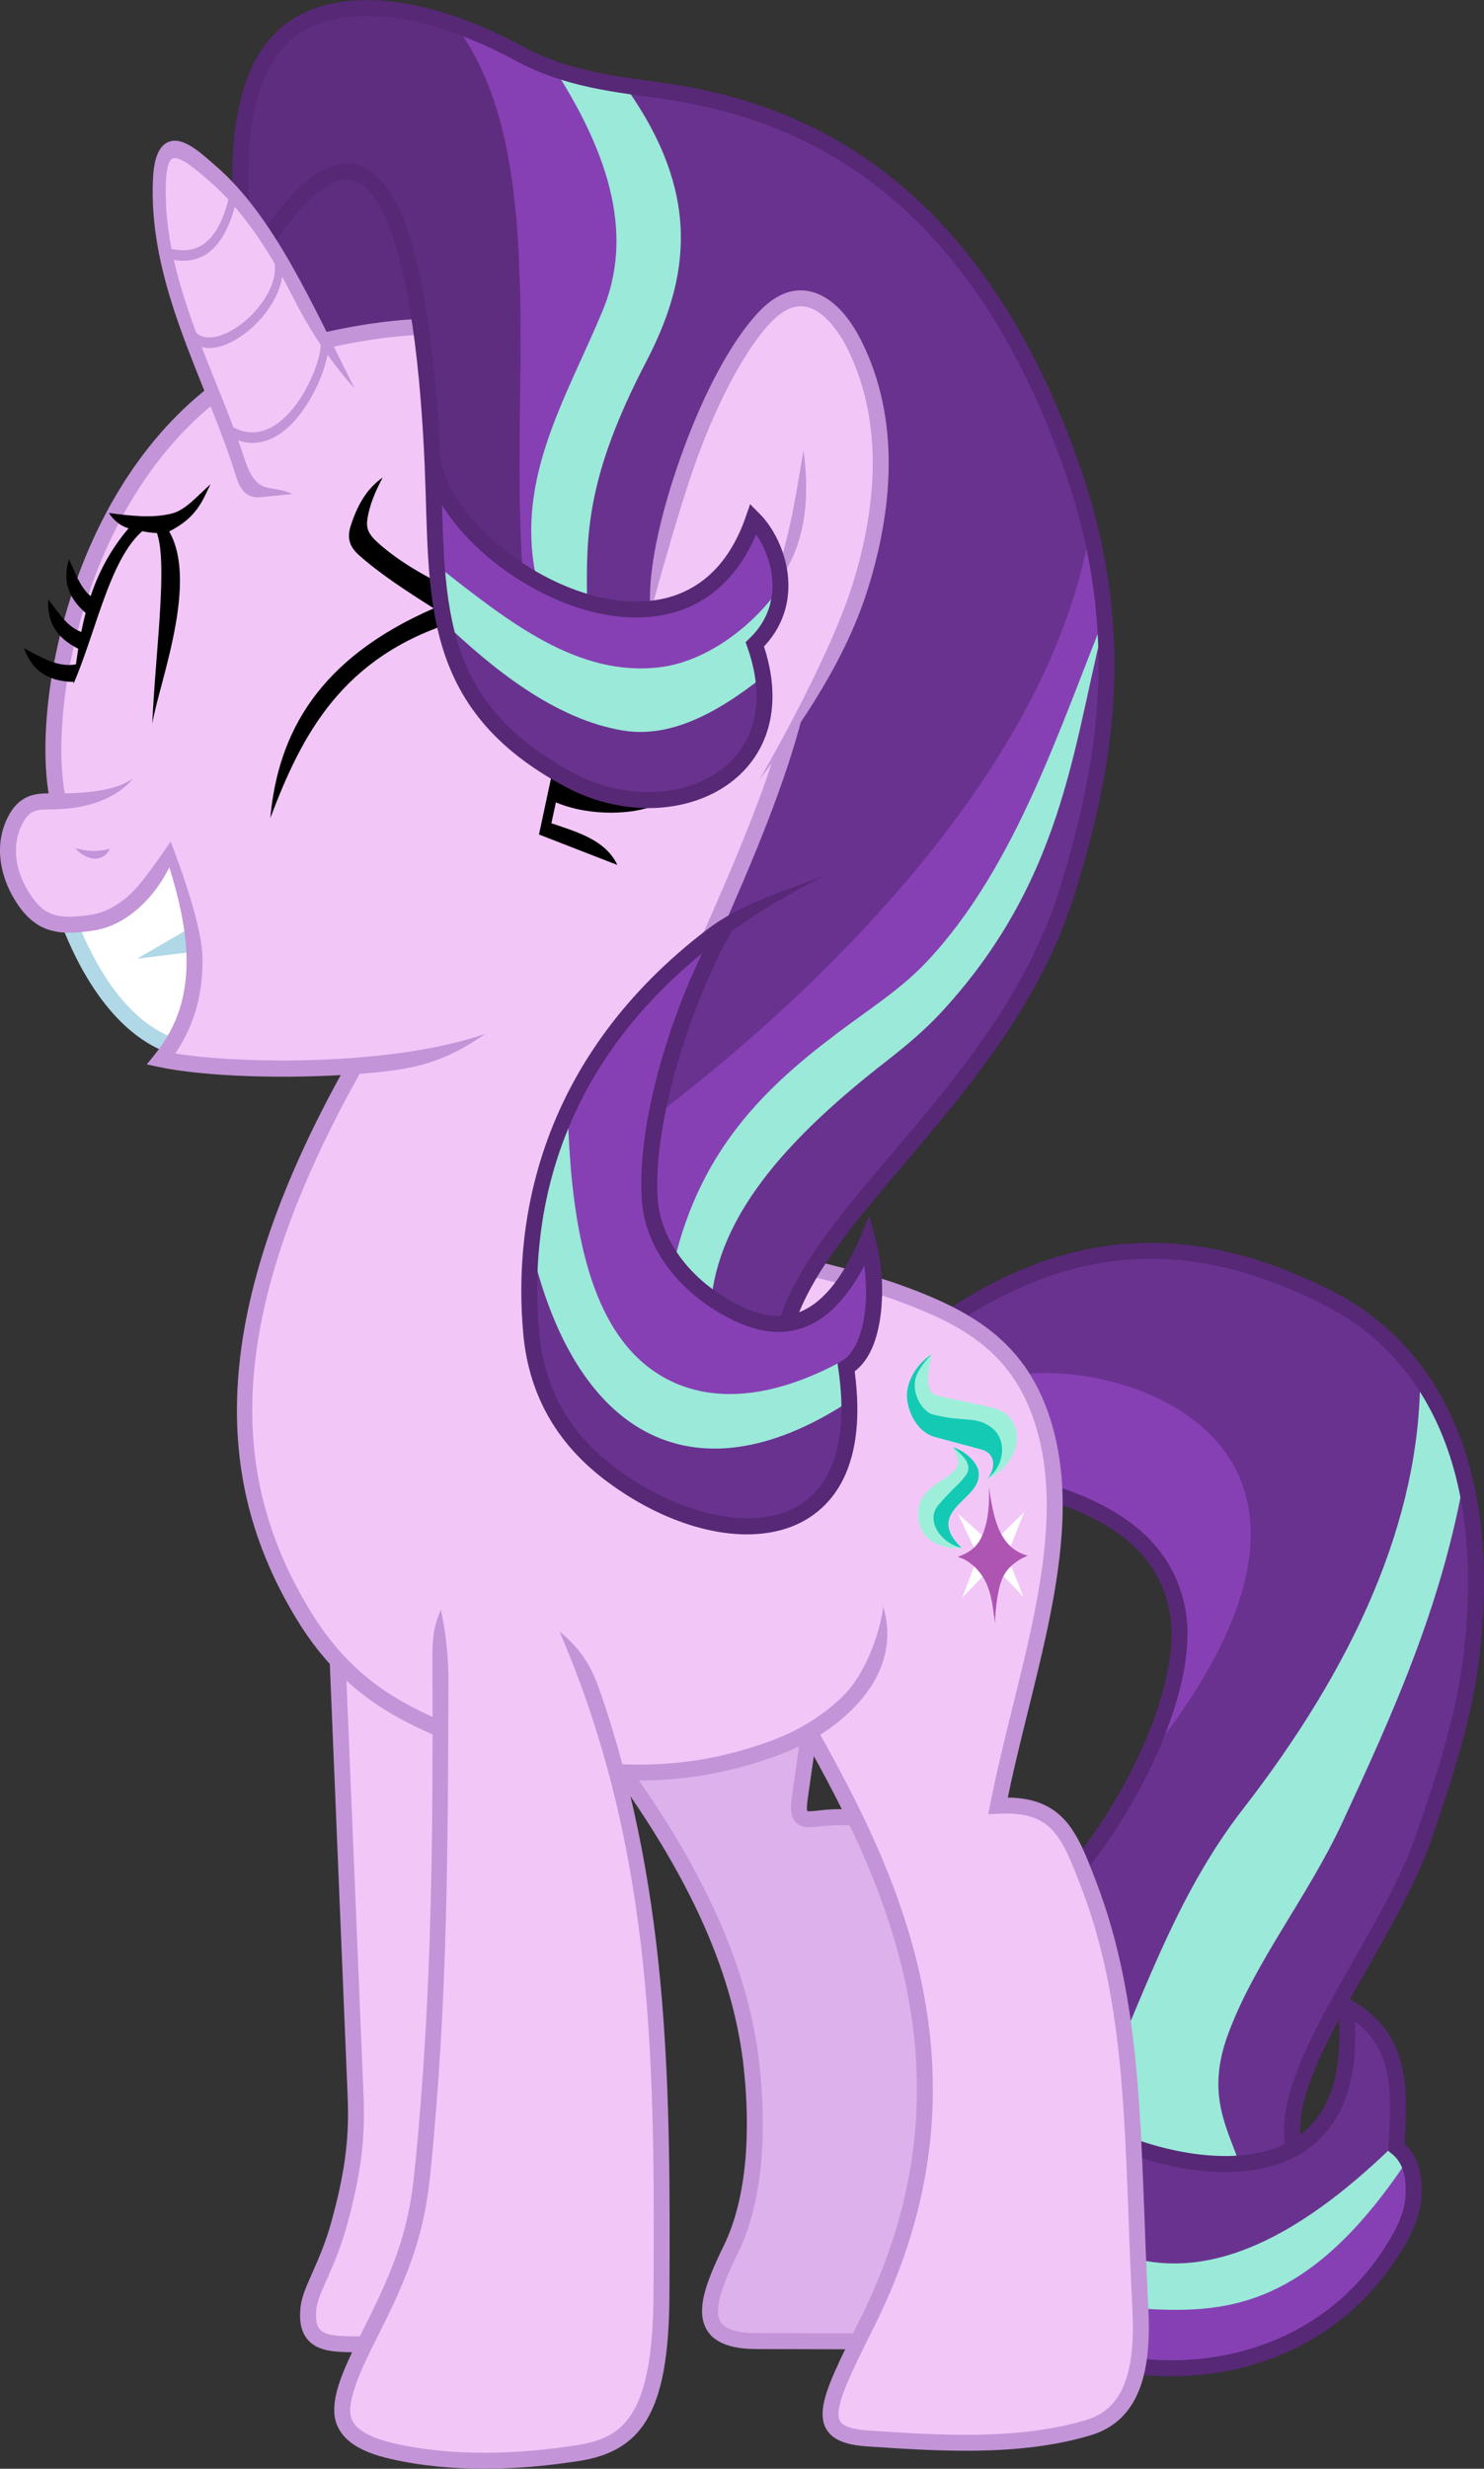 <?xml version="1.0" encoding="UTF-8" standalone="no"?>
<!-- Created with Inkscape (http://www.inkscape.org/) -->
<svg xmlns:dc="http://purl.org/dc/elements/1.1/" xmlns:cc="http://creativecommons.org/ns#" xmlns:rdf="http://www.w3.org/1999/02/22-rdf-syntax-ns#" xmlns:svg="http://www.w3.org/2000/svg" xmlns="http://www.w3.org/2000/svg" xmlns:xlink="http://www.w3.org/1999/xlink" xmlns:sodipodi="http://sodipodi.sourceforge.net/DTD/sodipodi-0.dtd" xmlns:inkscape="http://www.inkscape.org/namespaces/inkscape" id="svg2" version="1.1" inkscape:version="0.91 r13725" width="930.619" height="1547.274" viewBox="0 0 930.619 1547.274" sodipodi:docname="Starlight-AmethystU.svg" inkscape:export-filename="/home/tps/Crypt/tmp/wip/reqs/Orgs/Starlight-Amethyst.png" inkscape:export-xdpi="581.72632" inkscape:export-ydpi="581.72632">
  <rect x="0" y="0" width="930.619" height="1547.274" fill="#333333" stroke="none"/>
  <defs id="defs6">
    <linearGradient inkscape:collect="always" id="linearGradient4395">
      <stop style="stop-color:#003380;stop-opacity:1;" offset="0" id="stop4397"/>
      <stop style="stop-color:#80b3ff;stop-opacity:1" offset="1" id="stop4399"/>
    </linearGradient>
    <clipPath clipPathUnits="userSpaceOnUse" id="clipPath4144">
      <rect style="opacity:1;fill:#ffffff;fill-opacity:1;stroke:#b0d8e7;stroke-width:25.885;stroke-linecap:butt;stroke-linejoin:miter;stroke-miterlimit:6;stroke-dasharray:none;stroke-opacity:1" id="rect4146" width="246.763" height="342.58" x="525.222" y="318.014"/>
    </clipPath>
    <clipPath clipPathUnits="userSpaceOnUse" id="clipPath4144-3">
      <rect style="opacity:1;fill:#ffffff;fill-opacity:1;stroke:#b0d8e7;stroke-width:25.885;stroke-linecap:butt;stroke-linejoin:miter;stroke-miterlimit:6;stroke-dasharray:none;stroke-opacity:1" id="rect4146-6" width="246.763" height="342.58" x="525.222" y="318.014"/>
    </clipPath>
    <clipPath clipPathUnits="userSpaceOnUse" id="clipPath4348">
      <rect style="opacity:1;fill:none;fill-opacity:1;stroke:#ff00ff;stroke-width:0.693;stroke-linecap:butt;stroke-linejoin:miter;stroke-miterlimit:6;stroke-dasharray:none;stroke-opacity:1" id="rect4350" width="305.445" height="315.764" x="6538.949" y="1996.416"/>
    </clipPath>
    <clipPath clipPathUnits="userSpaceOnUse" id="clipPath4391">
      <ellipse transform="matrix(1,0,-0.126,0.992,0,0)" ry="58.256" rx="37.99" cy="59.152" cx="361.204" id="ellipse4393" style="opacity:1;fill:none;fill-opacity:1;stroke:#00ff00;stroke-width:1.004;stroke-linecap:butt;stroke-linejoin:miter;stroke-miterlimit:6;stroke-dasharray:none;stroke-opacity:1"/>
    </clipPath>
    <clipPath clipPathUnits="userSpaceOnUse" id="clipPath4416">
      <path sodipodi:nodetypes="ccsccc" inkscape:connector-curvature="0" id="path4418" d="m 331.075,75.961 -0.143,18.898 c 62.543,23.335 136.9,13.332 174.44,-16.098 35.055,-27.482 57.546,-83.623 37.169,-162.409 l -124.56,2.606 C 358.203,-39.424 326.939,12.112 331.075,75.961 Z" style="opacity:1;fill:#ffffff;fill-opacity:1;stroke:none;stroke-width:1;stroke-linecap:butt;stroke-linejoin:miter;stroke-miterlimit:6;stroke-dasharray:none;stroke-opacity:1"/>
    </clipPath>
    <clipPath clipPathUnits="userSpaceOnUse" id="clipPath4416-7">
      <path sodipodi:nodetypes="ccsccc" inkscape:connector-curvature="0" id="path4418-5" d="m 331.075,75.961 -0.143,18.898 c 62.543,23.335 136.9,13.332 174.44,-16.098 35.055,-27.482 57.546,-83.623 37.169,-162.409 l -124.56,2.606 C 358.203,-39.424 326.939,12.112 331.075,75.961 Z" style="opacity:1;fill:#ffffff;fill-opacity:1;stroke:none;stroke-width:1;stroke-linecap:butt;stroke-linejoin:miter;stroke-miterlimit:6;stroke-dasharray:none;stroke-opacity:1"/>
    </clipPath>
    <clipPath clipPathUnits="userSpaceOnUse" id="clipPath4391-2">
      <ellipse transform="matrix(1,0,-0.126,0.992,0,0)" ry="58.256" rx="37.99" cy="59.152" cx="361.204" id="ellipse4393-9" style="opacity:1;fill:none;fill-opacity:1;stroke:#00ff00;stroke-width:1.004;stroke-linecap:butt;stroke-linejoin:miter;stroke-miterlimit:6;stroke-dasharray:none;stroke-opacity:1"/>
    </clipPath>
    <clipPath clipPathUnits="userSpaceOnUse" id="clipPath4603">
      <ellipse ry="41.26" rx="20.135" cy="17.75" cx="217.375" id="ellipse4605" style="opacity:1;fill:url(#linearGradient4607);fill-opacity:1;stroke:none;stroke-width:1;stroke-linecap:butt;stroke-linejoin:miter;stroke-miterlimit:6;stroke-dasharray:none;stroke-opacity:1"/>
    </clipPath>
    <linearGradient inkscape:collect="always" xlink:href="#linearGradient4395" id="linearGradient4607" gradientUnits="userSpaceOnUse" x1="219.014" y1="-21.848" x2="217.327" y2="31.185"/>
    <clipPath clipPathUnits="userSpaceOnUse" id="clipPath4620">
      <path sodipodi:nodetypes="cccccc" inkscape:connector-curvature="0" id="path4622" d="m 229.5,-125.5 c -26.02,55.598 -38.679,113.929 -35.5,175.5 15.009,-1.471 29.997,-2.687 45.464,-9.653 3.956,-2.627 7.622,-7.437 11.357,-11.724 C 268.554,-8.506 273.409,-46.458 269,-85 264.937,-119.438 246.397,-120.58 229.5,-125.5 Z" style="opacity:1;fill:#ffffff;fill-opacity:1;stroke:none;stroke-width:1;stroke-linecap:butt;stroke-linejoin:miter;stroke-miterlimit:6;stroke-dasharray:none;stroke-opacity:1"/>
    </clipPath>
    <clipPath clipPathUnits="userSpaceOnUse" id="clipPath5834">
      <path style="opacity:1;fill:#00ff00;fill-opacity:1;stroke:none;stroke-width:10;stroke-linecap:butt;stroke-linejoin:miter;stroke-miterlimit:6;stroke-dasharray:none;stroke-opacity:1" d="m 413,-163.5 9,64.5 93.5,-39.5 25,-10 -40.5,47 44.5,-8.5 13,-35.5 -19,-19.5 z" id="path5836" inkscape:connector-curvature="0"/>
    </clipPath>
    <clipPath clipPathUnits="userSpaceOnUse" id="clipPath5893">
      <rect style="opacity:1;fill:#5f446a;fill-opacity:1;stroke:#3b2a42;stroke-width:10;stroke-linecap:butt;stroke-linejoin:miter;stroke-miterlimit:6;stroke-dasharray:none;stroke-opacity:1" id="rect5895" width="212" height="226" x="2034" y="2662"/>
    </clipPath>
    <clipPath clipPathUnits="userSpaceOnUse" id="clipPath5899">
      <rect style="opacity:1;fill:#5f446a;fill-opacity:1;stroke:#3b2a42;stroke-width:10;stroke-linecap:butt;stroke-linejoin:miter;stroke-miterlimit:6;stroke-dasharray:none;stroke-opacity:1" id="rect5901" width="865.499" height="769.332" x="2726.604" y="646.461"/>
    </clipPath>
  </defs>
  <sodipodi:namedview pagecolor="#ffffff" bordercolor="#666666" borderopacity="1" objecttolerance="10" gridtolerance="10" guidetolerance="10" inkscape:pageopacity="0" inkscape:pageshadow="2" inkscape:window-width="1920" inkscape:window-height="1060" id="namedview4" showgrid="false" inkscape:zoom="0.25000001" inkscape:cx="747.02739" inkscape:cy="1007.1884" inkscape:window-x="0" inkscape:window-y="0" inkscape:window-maximized="1" inkscape:current-layer="layer3" showguides="false" fit-margin-top="0" fit-margin-left="0" fit-margin-right="0" fit-margin-bottom="0" borderlayer="true" inkscape:showpageshadow="false"/>
  <g inkscape:groupmode="layer" id="layer3" inkscape:label="Starlight" style="display:inline;opacity:1" transform="translate(-160.569,451.546)">
    <path sodipodi:nodetypes="csssccccccccc" inkscape:connector-curvature="0" id="path4209" d="m 738.591,387.207 c 100.037,-77.235 185.289,-60.319 254.962,-25.239 47.627,23.98 105.597,84.065 90.107,221.815 -4.495,39.976 -17.297,79.007 -30.928,118.012 -23.108,66.121 -96.464,150.518 -79.381,197.358 l 0,22.627 -132.229,0 -7.778,-195.869 51.619,-82.024 c 11.598,-37.483 21.094,-74.69 7.778,-108.894 -34.176,-42.909 -71.531,-50.839 -107.48,-74.246 l -52.326,-77.075 z" style="opacity:1;fill:#69328f;fill-opacity:1;stroke:none;stroke-width:10;stroke-linecap:butt;stroke-linejoin:miter;stroke-miterlimit:6;stroke-dasharray:none;stroke-opacity:1"/>
    <path style="opacity:1;fill:#9be9d8;fill-opacity:1;stroke:none;stroke-width:2;stroke-linecap:butt;stroke-linejoin:miter;stroke-miterlimit:6;stroke-dasharray:none;stroke-opacity:1" d="m 856.177,846.877 c 24.243,-55.587 44.172,-113.421 83.818,-164.542 68.608,-88.468 111.99,-180.782 111.137,-273.914 10.31,19.083 20.917,37.349 27.577,66.468 -14.14,80.547 -45.152,148.477 -75.991,215.065 -22.04,47.589 -55.105,87.634 -72.012,133.39 -14.044,38.007 -0.483,58.479 7.552,82.385 l -73,-9" id="path4211" inkscape:connector-curvature="0" sodipodi:nodetypes="csccsscc"/>
    <path style="opacity:1;fill:none;fill-opacity:1;stroke:#562875;stroke-width:10;stroke-linecap:butt;stroke-linejoin:miter;stroke-miterlimit:6;stroke-dasharray:none;stroke-opacity:1" d="m 738.591,387.207 c 100.037,-77.235 185.289,-60.319 254.962,-25.239 47.627,23.98 105.597,84.065 90.107,221.815 -4.495,39.976 -17.297,79.007 -30.928,118.012 -23.108,66.121 -96.464,150.518 -79.381,197.358" id="path4192" inkscape:connector-curvature="0" sodipodi:nodetypes="csssc"/>
    <path style="opacity:1;fill:#8640b4;fill-opacity:1;stroke:none;stroke-width:2;stroke-linecap:butt;stroke-linejoin:miter;stroke-miterlimit:6;stroke-dasharray:none;stroke-opacity:1" d="m 788.088,412.663 c 56.681,-18.622 262.273,28.952 88.388,241.83 6.38,-35.621 76.791,-114.043 -62.932,-175.362 z" id="path4207" inkscape:connector-curvature="0" sodipodi:nodetypes="cccc"/>
    <path style="opacity:1;fill:none;fill-opacity:1;stroke:#562875;stroke-width:10;stroke-linecap:butt;stroke-linejoin:miter;stroke-miterlimit:6;stroke-dasharray:none;stroke-opacity:1" d="m 773.946,473.474 c 93.146,15.488 117.619,50.073 124.644,82.507 12.343,56.992 -48.018,160.871 -89.288,189.022" id="path4194" inkscape:connector-curvature="0" sodipodi:nodetypes="csc"/>
    <g id="g6382" style="opacity:1"/>
    <g id="g4268" style="">
      <path style="opacity:1;fill:#ffffff;fill-opacity:1;stroke:none;stroke-width:10;stroke-linecap:butt;stroke-linejoin:miter;stroke-miterlimit:6;stroke-dasharray:none;stroke-opacity:1" d="m 203.426,125.201 c 17.07,44.396 40.759,70.573 65.597,78.864 l 31.672,-4.898 -36.186,-135.049 z" id="path4266" inkscape:connector-curvature="0" sodipodi:nodetypes="ccccc"/>
      <path sodipodi:nodetypes="cc" inkscape:connector-curvature="0" id="path4262" d="m 203.426,125.201 c 17.07,44.396 40.759,70.573 65.597,78.864" style="opacity:1;fill:none;fill-opacity:1;stroke:#b0d8e7;stroke-width:10;stroke-linecap:butt;stroke-linejoin:miter;stroke-miterlimit:6;stroke-dasharray:none;stroke-opacity:1"/>
      <path inkscape:connector-curvature="0" id="path4264" d="m 246.515,149.316 32.313,-18.762 1.564,14.593 z" style="opacity:1;fill:#b0d8e7;fill-opacity:1;stroke:none;stroke-width:1;stroke-linecap:butt;stroke-linejoin:miter;stroke-miterlimit:6;stroke-dasharray:none;stroke-opacity:1"/>
    </g>
    <path style="opacity:1;fill:#ddb1eb;fill-opacity:1;stroke:#c394d7;stroke-width:10;stroke-linecap:butt;stroke-linejoin:miter;stroke-miterlimit:6;stroke-dasharray:none;stroke-opacity:1" d="m 537.85,640.782 c 63.317,83.157 88.084,147.544 94.107,203.259 4.245,39.269 2.451,82.37 -12.981,113.989 -16.187,33.164 -23.948,57.603 16.066,57.691 l 138.379,0.305 -32.544,-305.006 c -17.37,-14.76 -28.432,-24.646 -57.13,-23.62 -16.772,0.6 -24.246,6.07 -21.65,-12.01 l 10.163,-70.785" id="path4236" inkscape:connector-curvature="0" sodipodi:nodetypes="csssccssc"/>
    <path style="opacity:1;fill:#f2c7f8;fill-opacity:1;stroke:#c394d7;stroke-width:10;stroke-linecap:butt;stroke-linejoin:miter;stroke-miterlimit:6;stroke-dasharray:none;stroke-opacity:1" d="m 371.115,560.113 12.492,302.95 c 1.184,28.705 -2.763,51.075 -10.15,78.304 -7.279,26.834 -18.081,41.846 -19.42,53.278 -2.825,24.107 14.106,22.8 31.44,23.124 l 78.864,1.474 -0.737,-437.807" id="path4234" inkscape:connector-curvature="0" sodipodi:nodetypes="csssscc"/>
    <path sodipodi:nodetypes="ccsscccccccccc" inkscape:connector-curvature="0" id="path4256" d="m 261.629,212.378 c 31.586,-39.065 22.28,-86.301 5.733,-134.984 -5.858,20.383 -24.755,45.518 -48.526,49.268 -23.117,3.647 -34.15,0.562 -44.893,-17.075 -8.244,-13.535 -12.568,-32.406 -2.68,-49.115 L 193.844,48.548 C 192.669,-76.7 230.643,-164.756 308.087,-215.316 l 58.227,-22.849 c 94.456,-20.189 180.783,-8.875 243.963,92.131 L 653.763,10.958 566.791,226.914 l -171.733,0 1.814,-10.627 z" style="opacity:1;fill:#f2c7f8;fill-opacity:1;stroke:none;stroke-width:10;stroke-linecap:butt;stroke-linejoin:miter;stroke-miterlimit:6;stroke-dasharray:none;stroke-opacity:1"/>
    <path style="opacity:1;fill:#8640b4;fill-opacity:1;stroke:none;stroke-width:2;stroke-linecap:butt;stroke-linejoin:miter;stroke-miterlimit:6;stroke-dasharray:none;stroke-opacity:1" d="m 530.701,-400.51 33.234,80.61 -50.912,162.635 4.243,79.196 -39.598,-24.749 -39.598,-334.462 z" id="path4229" inkscape:connector-curvature="0"/>
    <path style="opacity:1;fill:#5f2d7f;fill-opacity:1;stroke:none;stroke-width:2;stroke-linecap:butt;stroke-linejoin:miter;stroke-miterlimit:6;stroke-dasharray:none;stroke-opacity:1" d="m 443.727,-438.694 c 62.547,77.523 36.111,224.564 44.548,344.361 l -55.154,-48.79 -7.071,-106.066 -74.953,13.435 -41.719,-65.054 c -7.364,-133.898 45.698,-165.899 134.35,-137.886 z" id="path4225" inkscape:connector-curvature="0" sodipodi:nodetypes="ccccccc"/>
    <path style="opacity:1;fill:#000000;fill-opacity:1;stroke:none;stroke-width:2;stroke-linecap:butt;stroke-linejoin:miter;stroke-miterlimit:6;stroke-dasharray:none;stroke-opacity:1" d="M 509.173,21.986 498.566,71.484 547.71,90.576 C 540.261,74.882 522.914,70.075 506.345,64.413 l 2.828,-13.081 c 22.422,9.476 50.014,7.076 61.165,2.121 l -56.215,-15.556 2.121,-13.789" id="path4333" inkscape:connector-curvature="0" sodipodi:nodetypes="cccccccc"/>
    <path style="opacity:1;fill:none;fill-opacity:1;stroke:#c394d7;stroke-width:10;stroke-linecap:butt;stroke-linejoin:miter;stroke-miterlimit:6;stroke-dasharray:none;stroke-opacity:1" d="M 196.792,49.285 C 185.052,-7.759 209.303,-146.067 303.664,-211.63 l 48.645,-23.586 c 160.155,-41.671 229.53,36.077 256.925,89.846" id="path4260" inkscape:connector-curvature="0" sodipodi:nodetypes="cccc"/>
    <path style="opacity:1;fill:#69328f;fill-opacity:1;stroke:none;stroke-width:2;stroke-linecap:butt;stroke-linejoin:miter;stroke-miterlimit:6;stroke-dasharray:none;stroke-opacity:1" d="m 505.258,-97.772 9,17 c 25.455,7.13 51.11,11.466 77.5,5.5 L 659.83,0.1 612.495,129.613 669.071,345.506 787.42,199.424 c 31.606,-55.492 50.479,-105.796 56.629,-150.917 23.102,-86.807 15.448,-184.42 -59.791,-305.779 -52.405,-92.934 -137.073,-129.9 -235.5,-143 46.849,102.294 -18.614,201.914 -43.5,302.5 z" id="path4250" inkscape:connector-curvature="0" sodipodi:nodetypes="ccccccccccc"/>
    <path style="display:inline;opacity:1;fill:#8640b4;fill-opacity:1;stroke:none;stroke-width:2;stroke-linecap:butt;stroke-linejoin:miter;stroke-miterlimit:6;stroke-dasharray:none;stroke-opacity:1" d="m 477.668,-255.199 60.811,23.688 -5.657,16.971 -56.922,-20.153 z" id="path4231" inkscape:connector-curvature="0"/>
    <path style="opacity:1;fill:#9be9d8;fill-opacity:1;stroke:none;stroke-width:2;stroke-linecap:butt;stroke-linejoin:miter;stroke-miterlimit:6;stroke-dasharray:none;stroke-opacity:1" d="m 552.758,-397.272 c 47.78,67.024 40.535,119.689 13,172.5 -37.437,71.804 -37.76,108.244 -37,150.5 l -32,-15.5 c -13.021,-61.785 18.324,-111.119 41.5,-166.5 16.884,-40.346 11.431,-88.327 -31,-153.5 z" id="path4248" inkscape:connector-curvature="0" sodipodi:nodetypes="csccscc"/>
    <path sodipodi:nodetypes="ssccccs" inkscape:connector-curvature="0" id="path4227" d="m 486.598,-272.535 c 0.423,16.486 0.425,33.301 0.298,50.216 -0.324,43.275 -58.819,3.542 -58.819,3.542 l -2.027,-30.412 -4.91,-17.574 -8.525,-30.509 c 0,0 72.31,-40.506 73.984,24.737 z" style="opacity:1;fill:#5f2d7f;fill-opacity:1;stroke:none;stroke-width:2;stroke-linecap:butt;stroke-linejoin:miter;stroke-miterlimit:6;stroke-dasharray:none;stroke-opacity:1"/>
    <path sodipodi:nodetypes="cccsscc" inkscape:connector-curvature="0" id="path4198" d="m 844.657,882.182 c 48.22,27.17 173.387,54.391 159.806,-76.368 36.636,19.547 33.735,54.155 31.82,88.388 10.01,7.976 11.174,19.844 10.71,30.332 -0.529,11.945 -6.054,22.634 -11.611,31.759 -53.588,87.984 -161.445,87.662 -211.23,60.239 z" style="opacity:1;fill:#69328f;fill-opacity:1;stroke:none;stroke-width:10;stroke-linecap:butt;stroke-linejoin:miter;stroke-miterlimit:6;stroke-dasharray:none;stroke-opacity:1"/>
    <path style="opacity:1;fill:#8640b4;fill-opacity:1;stroke:none;stroke-width:2;stroke-linecap:butt;stroke-linejoin:miter;stroke-miterlimit:6;stroke-dasharray:none;stroke-opacity:1" d="m 1073.07,1423.961 c -54.263,45.902 -107.639,95.259 -185.07,81.25 l -0.529,46.277 c 54.963,12.589 134.896,-0.371 178.652,-72.213 5.557,-9.124 11.082,-19.815 11.611,-31.76 0.346,-7.813 -0.218,-16.389 -4.664,-23.555 z" transform="translate(-30.742,-522.982)" id="path4200" inkscape:connector-curvature="0"/>
    <path style="opacity:1;fill:#9be9d8;fill-opacity:1;stroke:none;stroke-width:2;stroke-linecap:butt;stroke-linejoin:miter;stroke-miterlimit:6;stroke-dasharray:none;stroke-opacity:1" d="m 859.506,959.964 c 59.562,23.292 121.026,-13.566 177.959,-69.779 l 5.303,12.728 c -65.915,98.863 -120.527,95.778 -177.252,91.699" id="path4205" inkscape:connector-curvature="0" sodipodi:nodetypes="cccc"/>
    <path style="opacity:1;fill:none;fill-opacity:1;stroke:#562875;stroke-width:10;stroke-linecap:butt;stroke-linejoin:miter;stroke-miterlimit:6;stroke-dasharray:none;stroke-opacity:1" d="m 844.657,882.182 c 48.22,27.17 173.387,54.391 159.806,-76.368 36.636,19.547 33.735,54.155 31.82,88.388 10.01,7.976 11.174,19.844 10.71,30.332 -0.529,11.945 -6.054,22.634 -11.611,31.759 -53.588,87.984 -161.445,87.662 -211.23,60.239 z" id="path4196" inkscape:connector-curvature="0" sodipodi:nodetypes="cccsscc"/>
    <g id="g4249" style="">
      <path style="opacity:1;fill:#f2c7f8;fill-opacity:1;stroke:none;stroke-width:10;stroke-linecap:butt;stroke-linejoin:miter;stroke-miterlimit:6;stroke-dasharray:none;stroke-opacity:1" d="m 668.504,634.502 c 53.582,94.663 111.201,218.59 36.115,369.262 -25.954,52.08 -35.558,70.584 0,72.968 44.365,2.974 94.536,6.386 138.528,-6.775 27.189,-8.134 34.554,-35.431 32.544,-74.432 -5.349,-103.785 -2.082,-187.297 -32.579,-266.455 -12.146,-31.525 -19.516,-50.862 -56.68,-48.87 15.396,-78.484 47.758,-161.743 30.749,-231.098 -13.3,-54.23 -47.411,-73.834 -93.203,-90.464 -44.629,-16.207 -172.727,-44.994 -172.727,-44.994 -17,-35.937 1.107,-57.406 20.997,-101.266 l -189.707,5.212 C 265.011,426.768 315.124,530.465 401.303,615.765 l 96.926,38.789 c 54.23,7.982 109.198,11.677 170.275,-20.052 z" id="path4240" inkscape:connector-curvature="0" sodipodi:nodetypes="cssssscsscccccc"/>
      <path sodipodi:nodetypes="cssssscssssc" inkscape:connector-curvature="0" id="path4238" d="m 668.504,634.502 c 53.582,94.663 111.201,218.59 36.115,369.262 -25.954,52.08 -35.558,70.584 0,72.968 44.365,2.974 94.536,6.386 138.528,-6.775 27.189,-8.134 34.554,-35.431 32.544,-74.432 -5.349,-103.785 -2.082,-187.297 -32.579,-266.455 -12.146,-31.525 -19.516,-50.862 -56.68,-48.87 15.396,-78.484 47.758,-161.743 30.749,-231.098 -13.3,-54.23 -47.411,-73.834 -93.203,-90.464 -44.629,-16.207 -165.459,-38.121 -172.727,-44.994 -9.758,-9.227 -11.247,-22.931 -4.57,-40.624 C 580.201,184.201 637.618,79.596 659.023,-4.43" style="opacity:1;fill:none;fill-opacity:1;stroke:#c394d7;stroke-width:10;stroke-linecap:butt;stroke-linejoin:miter;stroke-miterlimit:6;stroke-dasharray:none;stroke-opacity:1"/>
      <path sodipodi:nodetypes="csscccsscsscssccc" inkscape:connector-curvature="0" id="path4242" d="m 378.182,215.141 c -92.321,164.311 -80.329,267.26 -32.107,347.283 18.458,30.631 40.151,49.384 65.152,63.061 25.001,13.677 53.178,22.42 85.336,33.783 l 0.521,0.186 0.549,0.065 c 47.948,5.762 90.747,9.932 145.703,-9.115 19.723,-6.836 36.837,-15.857 51.688,-30.639 19.132,-19.043 26.66,-41.596 19.057,-65.451 1.837,-1.224 -4.833,38.464 -26.111,58.363 -13.997,13.09 -29.051,21.742 -47.906,28.277 -52.833,18.311 -93.129,14.403 -140.721,8.691 -32.105,-11.332 -59.675,-20 -83.316,-32.934 -23.787,-13.013 -43.772,-30.216 -61.387,-59.447 -46.677,-77.46 -59.02,-174.764 32.262,-337.225 l -8.719,-4.898 z" style="color:#000000;font-style:normal;font-variant:normal;font-weight:normal;font-stretch:normal;font-size:medium;line-height:normal;font-family:sans-serif;text-indent:0;text-align:start;text-decoration:none;text-decoration-line:none;text-decoration-style:solid;text-decoration-color:#000000;letter-spacing:normal;word-spacing:normal;text-transform:none;direction:ltr;block-progression:tb;writing-mode:lr-tb;baseline-shift:baseline;text-anchor:start;white-space:normal;clip-rule:nonzero;display:inline;overflow:visible;visibility:visible;opacity:1;isolation:auto;mix-blend-mode:normal;color-interpolation:sRGB;color-interpolation-filters:linearRGB;solid-color:#000000;solid-opacity:1;fill:#c394d7;fill-opacity:1;fill-rule:nonzero;stroke:none;stroke-width:10;stroke-linecap:butt;stroke-linejoin:miter;stroke-miterlimit:6;stroke-dasharray:none;stroke-dashoffset:0;stroke-opacity:1;color-rendering:auto;image-rendering:auto;shape-rendering:auto;text-rendering:auto;enable-background:accumulate"/>
    </g>
    <path style="opacity:1;fill:#69328f;fill-opacity:1;stroke:none;stroke-width:2;stroke-linecap:butt;stroke-linejoin:miter;stroke-miterlimit:6;stroke-dasharray:none;stroke-opacity:1" d="m 618.344,126.734 -43.586,69.994 -23.5,120.5 51.5,76 44.5,-0.5 33,-68 z" id="path4252" inkscape:connector-curvature="0" sodipodi:nodetypes="ccccccc"/>
    <path style="opacity:1;fill:#8640b4;fill-opacity:1;stroke:none;stroke-width:2;stroke-linecap:butt;stroke-linejoin:miter;stroke-miterlimit:6;stroke-dasharray:none;stroke-opacity:1" d="m 845.021,-125.296 8.1,64.911 -14.121,49.491 C 828.164,43.704 801.928,89.385 773.415,133.749 L 617.021,283.201 592.927,350.438 C 565.926,326.603 561.789,291.028 569.592,249.321 685.208,161.879 823.263,21.697 845.021,-125.296 Z" id="path4257" inkscape:connector-curvature="0" sodipodi:nodetypes="cccccccc"/>
    <path style="opacity:1;fill:#9be9d8;fill-opacity:1;stroke:none;stroke-width:2;stroke-linecap:butt;stroke-linejoin:miter;stroke-miterlimit:6;stroke-dasharray:none;stroke-opacity:1" d="m 606.758,361.728 c 6.349,-55.37 51.835,-103.158 109.045,-147.702 12.699,-9.887 24.56,-19.813 34.785,-30.84 C 831.602,95.825 833.936,6.354 855.758,-71.272 825.693,2.575 797.896,91.652 741.669,151.272 c -14.34,15.205 -31.644,26.832 -47.191,38.187 -48.783,35.631 -94.381,75.435 -111.72,152.269 z" id="path4259" inkscape:connector-curvature="0" sodipodi:nodetypes="csscsscc"/>
    <path style="color:#000000;font-style:normal;font-variant:normal;font-weight:normal;font-stretch:normal;font-size:medium;line-height:normal;font-family:sans-serif;text-indent:0;text-align:start;text-decoration:none;text-decoration-line:none;text-decoration-style:solid;text-decoration-color:#000000;letter-spacing:normal;word-spacing:normal;text-transform:none;direction:ltr;block-progression:tb;writing-mode:lr-tb;baseline-shift:baseline;text-anchor:start;white-space:normal;clip-rule:nonzero;display:inline;overflow:visible;visibility:visible;opacity:1;isolation:auto;mix-blend-mode:normal;color-interpolation:sRGB;color-interpolation-filters:linearRGB;solid-color:#000000;solid-opacity:1;fill:#c394d7;fill-opacity:1;fill-rule:nonzero;stroke:none;stroke-width:10;stroke-linecap:butt;stroke-linejoin:miter;stroke-miterlimit:6;stroke-dasharray:none;stroke-dashoffset:0;stroke-opacity:1;color-rendering:auto;image-rendering:auto;shape-rendering:auto;text-rendering:auto;enable-background:accumulate" d="m 243.812,36.387 c -12.752,9.538 -39.505,9.382 -49.18,9.324 -4.837,-0.029 -9.674,-0.182 -14.605,1.344 -4.932,1.525 -9.623,5.053 -13.066,10.871 -11.054,18.679 -6.203,39.627 2.711,54.262 5.7,9.358 12.113,15.642 20.381,18.623 8.268,2.981 17.669,2.667 29.562,0.791 13.382,-2.111 24.933,-10.077 33.906,-19.979 5.438,-6.001 9.83,-12.751 13.262,-19.586 6.043,19.562 10.412,38.621 10.764,56.553 0.429,21.901 -4.784,42.065 -19.807,60.645 l -5.121,6.334 7.967,1.699 c 26.032,5.556 78.576,8.186 130.059,3.847 29.831,-2.515 48.451,-6.639 74.263,-24.72 -57.909,20.171 -152.693,19.085 -194.406,12.336 12.74,-18.721 17.456,-39.258 17.043,-60.336 -0.464,-23.654 -20.003,-72.5 -20.003,-72.5 0,0 -13.548,20.315 -21.431,29.014 -7.883,8.699 -17.666,15.176 -28.055,16.814 -11.223,1.771 -18.898,1.739 -24.611,-0.32 -5.713,-2.06 -10.189,-6.136 -15.232,-14.416 -7.574,-12.435 -11.369,-29.23 -2.646,-43.969 2.457,-4.152 4.579,-5.533 7.414,-6.41 2.835,-0.877 6.719,-0.807 11.592,-0.896 37.031,-0.677 49.24,-19.324 49.24,-19.324 z" id="path4254" inkscape:connector-curvature="0" sodipodi:nodetypes="cssssssscscccsccscsssssssc"/>
    <g id="g4230" style="">
      <path style="opacity:1;fill:#f2c7f8;fill-opacity:1;stroke:none;stroke-width:10;stroke-linecap:butt;stroke-linejoin:miter;stroke-miterlimit:6;stroke-dasharray:none;stroke-opacity:1" d="m 436.743,557.394 c 0.017,114.473 1.658,225.532 -11.326,353.372 -3.107,30.597 -9.977,51.737 -21.598,77.313 -12.533,27.583 -29.665,54.662 -28.584,72.643 0.762,12.668 13.188,19.77 31.188,23.93 37.792,8.734 80.035,7.027 116.834,1.211 33.505,-5.296 51.769,-23.547 52.117,-99.023 0.64,-138.528 1.636,-276.779 -59.414,-417.98" id="path4226" inkscape:connector-curvature="0" sodipodi:nodetypes="cssssssc"/>
      <path sodipodi:nodetypes="csssssscsssscsssscsssssc" inkscape:connector-curvature="0" id="path4224" d="m 437.07,557.394 c -4.894,11.076 -5.315,18.725 -5.298,29.568 0.16,104.199 0.504,206.79 -11.329,323.299 -3.056,30.09 -9.677,50.443 -21.176,75.75 -6.166,13.571 -13.57,27.212 -19.391,39.908 -5.821,12.697 -10.277,24.383 -9.633,35.103 0.475,7.904 4.912,14.44 11.223,18.93 6.311,4.49 14.468,7.409 23.83,9.572 38.728,8.95 81.508,7.165 118.74,1.279 17.489,-2.764 32.393,-9.553 42,-25.561 9.607,-16.008 14.162,-40.24 14.338,-78.379 0.572,-123.841 0.718,-247.931 -42.298,-374.852 -6.149,-18.144 -11.287,-28.108 -26.706,-41.168 60.57,140.092 59.644,277.436 59.004,415.973 -0.172,37.336 -4.924,59.969 -12.912,73.279 -7.988,13.31 -18.97,18.297 -34.986,20.828 -36.365,5.748 -78.072,7.375 -114.928,-1.143 -8.638,-1.996 -15.692,-4.708 -20.285,-7.976 -4.593,-3.268 -6.751,-6.619 -7.037,-11.383 -0.437,-7.261 3.132,-18.104 8.74,-30.338 5.608,-12.234 13.038,-25.926 19.404,-39.937 11.743,-25.845 18.861,-47.772 22.02,-78.875 11.291,-111.169 10.974,-209.633 11.406,-308.461 0.067,-15.266 -1.481,-30.005 -4.727,-45.417 z" style="color:#000000;font-style:normal;font-variant:normal;font-weight:normal;font-stretch:normal;font-size:medium;line-height:normal;font-family:sans-serif;text-indent:0;text-align:start;text-decoration:none;text-decoration-line:none;text-decoration-style:solid;text-decoration-color:#000000;letter-spacing:normal;word-spacing:normal;text-transform:none;direction:ltr;block-progression:tb;writing-mode:lr-tb;baseline-shift:baseline;text-anchor:start;white-space:normal;clip-rule:nonzero;display:inline;overflow:visible;visibility:visible;opacity:1;isolation:auto;mix-blend-mode:normal;color-interpolation:sRGB;color-interpolation-filters:linearRGB;solid-color:#000000;solid-opacity:1;fill:#c394d7;fill-opacity:1;fill-rule:nonzero;stroke:none;stroke-width:10;stroke-linecap:butt;stroke-linejoin:miter;stroke-miterlimit:6;stroke-dasharray:none;stroke-dashoffset:0;stroke-opacity:1;color-rendering:auto;image-rendering:auto;shape-rendering:auto;text-rendering:auto;enable-background:accumulate"/>
    </g>
    <path sodipodi:nodetypes="ccc" inkscape:connector-curvature="0" id="path5721" d="M 666.903,-21.178 C 650.957,50.537 586.836,110.022 534.521,146.166 c 64.476,-4.683 138.654,-14.18 185.844,-93.594" style="opacity:1;fill:none;fill-opacity:1;stroke:none;stroke-width:10;stroke-linecap:butt;stroke-linejoin:miter;stroke-miterlimit:6;stroke-dasharray:none;stroke-opacity:1"/>
    <g id="g4283" style="">
      <path style="opacity:1;fill:#f2c7f8;fill-opacity:1;stroke:none;stroke-width:10;stroke-linecap:butt;stroke-linejoin:miter;stroke-miterlimit:6;stroke-dasharray:none;stroke-opacity:1" d="m 569.144,-74.182 c -4.548,-42.588 35.253,-141.238 71.344,-178.894 24.278,-25.331 45.176,-3.99 56.02,17.906 47.46,95.831 -20.32,219.428 -57.27,268.586" id="path4279" inkscape:connector-curvature="0" sodipodi:nodetypes="cssc"/>
      <path sodipodi:nodetypes="cssscsssssscsssc" inkscape:connector-curvature="0" id="path4273" d="m 661.889,-269.543 c -1.65,0.047 -3.32,0.245 -5.004,0.615 -6.734,1.481 -13.446,5.548 -20.006,12.393 -19.08,19.908 -36.872,55.762 -49.805,92.338 -12.932,36.576 -20.946,73.359 -18.48,96.443 0,0 15.265,-57.351 27.908,-93.109 12.643,-35.758 30.585,-71.003 47.596,-88.752 5.579,-5.821 10.584,-8.588 14.936,-9.545 4.351,-0.957 8.251,-0.249 12.23,1.781 7.958,4.061 15.622,14.045 20.764,24.428 22.932,46.305 18.263,99.876 2.992,148.268 -15.271,48.391 -58.266,121.863 -58.266,121.863 18.813,-25.028 52.07,-69.003 67.801,-118.853 15.731,-49.85 20.961,-106.189 -3.566,-155.715 -5.702,-11.514 -13.908,-23.147 -25.18,-28.898 -4.227,-2.157 -8.971,-3.396 -13.92,-3.256 z" style="color:#000000;font-style:normal;font-variant:normal;font-weight:normal;font-stretch:normal;font-size:medium;line-height:normal;font-family:sans-serif;text-indent:0;text-align:start;text-decoration:none;text-decoration-line:none;text-decoration-style:solid;text-decoration-color:#000000;letter-spacing:normal;word-spacing:normal;text-transform:none;direction:ltr;block-progression:tb;writing-mode:lr-tb;baseline-shift:baseline;text-anchor:start;white-space:normal;clip-rule:nonzero;display:inline;overflow:visible;visibility:visible;opacity:1;isolation:auto;mix-blend-mode:normal;color-interpolation:sRGB;color-interpolation-filters:linearRGB;solid-color:#000000;solid-opacity:1;fill:#c394d7;fill-opacity:1;fill-rule:nonzero;stroke:none;stroke-width:10;stroke-linecap:butt;stroke-linejoin:miter;stroke-miterlimit:6;stroke-dasharray:none;stroke-dashoffset:0;stroke-opacity:1;color-rendering:auto;image-rendering:auto;shape-rendering:auto;text-rendering:auto;enable-background:accumulate"/>
      <path sodipodi:nodetypes="ccc" inkscape:connector-curvature="0" id="path4277" d="m 664.45,-169.25 c 6.435,47.006 -6.71,73.095 -21.743,89.551 12.331,-28.738 16.582,-59.74 21.743,-89.551 z" style="opacity:1;fill:#c394d7;fill-opacity:1;stroke:none;stroke-width:1;stroke-linecap:butt;stroke-linejoin:miter;stroke-miterlimit:6;stroke-dasharray:none;stroke-opacity:1"/>
    </g>
    <path style="opacity:1;fill:#c394d7;fill-opacity:1;stroke:none;stroke-width:1;stroke-linecap:butt;stroke-linejoin:miter;stroke-miterlimit:6;stroke-dasharray:none;stroke-opacity:1" d="m 207.758,79.978 c 5.94,7.113 16.663,10.237 21.75,0.5 -10.786,2.486 -16.144,0.9 -21.75,-0.5 z" id="path4407" inkscape:connector-curvature="0" sodipodi:nodetypes="ccc"/>
    <path style="opacity:1;fill:none;fill-opacity:1;stroke:#562875;stroke-width:10;stroke-linecap:butt;stroke-linejoin:miter;stroke-miterlimit:6;stroke-dasharray:none;stroke-opacity:1" d="m 312.912,-306.465 c -7.168,-77.312 8.802,-119.52 43.193,-133.778 30.274,-12.551 76.478,-6.738 130.429,22.442 30.122,16.292 61.257,19.074 89.888,23.196 75.638,10.888 191.511,49.222 256.836,237.333 36.473,105.028 19.383,189.677 -2.764,262.345 -37.589,123.335 -154.016,197.474 -177.236,274.655" id="path4213" inkscape:connector-curvature="0" sodipodi:nodetypes="csssssc"/>
    <path sodipodi:nodetypes="csccssc" inkscape:connector-curvature="0" id="path4219" d="m 615.554,127.699 c -105.99,88.876 -114.202,135.193 -108.331,219.553 2.749,39.5 201.326,175.575 183.991,58.34 18.894,-10.842 21.021,-52.481 13.435,-79.903 -24.842,58.939 -56.073,57.75 -80.351,46.508 -32.093,-14.861 -54.59,-42.651 -56.33,-72.818 -3.061,-53.062 47.586,-171.68 47.586,-171.68 z" style="opacity:1;fill:#8640b4;fill-opacity:1;stroke:none;stroke-width:10;stroke-linecap:butt;stroke-linejoin:miter;stroke-miterlimit:6;stroke-dasharray:none;stroke-opacity:1"/>
    <path style="opacity:1;fill:#69328f;fill-opacity:1;stroke:none;stroke-width:10;stroke-linecap:butt;stroke-linejoin:miter;stroke-miterlimit:6;stroke-dasharray:none;stroke-opacity:1" d="m 499.037,287.565 c -7.781,32.129 -8.314,64.356 -5.313,96.687 3.607,38.865 21.664,67.026 49.844,88.232 68.783,51.762 164.982,50.343 147.647,-66.892 -87.806,114 -221.149,-94.806 -192.178,-118.027 z" id="path4263" inkscape:connector-curvature="0" sodipodi:nodetypes="csscc"/>
    <path style="opacity:1;fill:#9be9d8;fill-opacity:1;stroke:none;stroke-width:2;stroke-linecap:butt;stroke-linejoin:miter;stroke-miterlimit:6;stroke-dasharray:none;stroke-opacity:1" d="m 516.559,244.371 c 1.666,60.128 9.931,117.287 39.005,150.085 25.1,28.314 70.591,42.966 138.479,4.064 l -2.121,28.991 C 594.863,490.443 517.08,448.852 491.103,317.911 Z" id="path4261" inkscape:connector-curvature="0" sodipodi:nodetypes="cscccc"/>
    <path style="color:#000000;font-style:normal;font-variant:normal;font-weight:normal;font-stretch:normal;font-size:medium;line-height:normal;font-family:sans-serif;text-indent:0;text-align:start;text-decoration:none;text-decoration-line:none;text-decoration-style:solid;text-decoration-color:#000000;letter-spacing:normal;word-spacing:normal;text-transform:none;direction:ltr;block-progression:tb;writing-mode:lr-tb;baseline-shift:baseline;text-anchor:start;white-space:normal;clip-rule:nonzero;display:inline;overflow:visible;visibility:visible;opacity:1;isolation:auto;mix-blend-mode:normal;color-interpolation:sRGB;color-interpolation-filters:linearRGB;solid-color:#000000;solid-opacity:1;fill:#562875;fill-opacity:1;fill-rule:nonzero;stroke:none;stroke-width:10;stroke-linecap:butt;stroke-linejoin:miter;stroke-miterlimit:6;stroke-dasharray:none;stroke-dashoffset:0;stroke-opacity:1;color-rendering:auto;image-rendering:auto;shape-rendering:auto;text-rendering:auto;enable-background:accumulate" d="m 603.717,131.243 c -103.387,79.053 -121.801,179.886 -114.973,253.47 3.728,40.173 22.757,69.898 51.816,91.766 35.304,26.567 77.635,39.947 110.473,30.748 16.419,-4.599 30.352,-15.237 38.598,-32.266 7.955,-16.429 10.696,-38.573 6.904,-67.023 9.765,-7.382 14.42,-20.859 16.287,-35.445 2.043,-15.958 0.645,-33.683 -3.354,-48.137 l -3.838,-13.871 -5.59,13.262 c -12.125,28.767 -25.374,41.893 -37.66,46.883 -12.286,4.99 -24.524,2.337 -35.982,-2.969 -30.745,-14.236 -51.832,-40.699 -53.439,-68.568 -2.903,-50.324 22.615,-125.369 46.607,-167.232 16.955,-12.042 36.029,-23.561 57.617,-34.336 -26.391,9.884 -52.402,17.613 -73.467,33.72 z m -2.844,14.759 c -21.442,44.288 -40.601,106.776 -37.896,153.664 1.872,32.464 25.78,61.583 59.221,77.068 12.82,5.936 28.337,9.498 43.947,3.158 12.959,-5.263 25.331,-17.157 36.441,-38.258 1.258,9.742 1.526,20.14 0.316,29.588 -1.847,14.427 -7.055,25.947 -14.176,30.033 l -2.957,1.695 0.498,3.371 c 4.236,28.645 1.429,49.687 -5.637,64.279 -7.066,14.592 -18.233,23.055 -32.295,26.994 -28.124,7.878 -68.283,-3.913 -101.762,-29.107 -27.301,-20.545 -44.388,-47.141 -47.873,-84.699 -6.408,-69.055 9.053,-162.131 102.172,-237.787 z" id="path4217" inkscape:connector-curvature="0" sodipodi:nodetypes="ssssscscccsssccscssscscccssssc"/>
    <path sodipodi:nodetypes="cssccc" inkscape:connector-curvature="0" id="path4255" d="m 431.88,-159.949 c 3.474,81.434 -4.129,149.498 86.014,197.332 64.061,33.994 145.023,-3.29 116.045,-85.047 27.472,-26.399 14.529,-63.297 -0.843,-78.696 -20.375,47.551 -52.962,65.513 -97.851,53.667 -47.068,-9.114 -78.857,-42.421 -103.365,-87.256 z" style="opacity:1;fill:#69328f;fill-opacity:1;stroke:none;stroke-width:10;stroke-linecap:butt;stroke-linejoin:miter;stroke-miterlimit:6;stroke-dasharray:none;stroke-opacity:1"/>
    <path style="opacity:1;fill:#8640b4;fill-opacity:1;stroke:none;stroke-width:10;stroke-linecap:butt;stroke-linejoin:miter;stroke-miterlimit:6;stroke-dasharray:none;stroke-opacity:1" d="m 431.88,-159.949 c 3.474,81.434 5.417,102.475 95.56,150.309 64.061,33.994 106.499,-38.024 106.499,-38.024 24.951,-29.587 14.529,-63.297 -0.843,-78.696 -20.375,47.551 -52.962,65.513 -97.851,53.667 -47.068,-9.114 -78.857,-42.421 -103.365,-87.256 z" id="path4267" inkscape:connector-curvature="0" sodipodi:nodetypes="cssccc"/>
    <path style="opacity:1;fill:#000000;fill-opacity:1;stroke:none;stroke-width:2;stroke-linecap:butt;stroke-linejoin:miter;stroke-miterlimit:6;stroke-dasharray:none;stroke-opacity:1" d="m 330.069,61.228 c 19.773,-52.497 45.203,-101.66 117,-123.5 l 2,-17 c -16.449,-8.691 -33.101,-16.537 -48.927,-29.857 -7.69,-6.472 -10.118,-10.141 -9.236,-16.624 1.24,-9.123 5.068,-17.876 9.664,-26.519 -10.32,7.136 -16.064,17.905 -20.036,30.146 -2.574,7.933 -0.674,13.3 5.085,18.461 12.584,11.276 29.309,22.262 46.951,33.393 -72.466,31.599 -97.664,78.297 -102.5,131.5 z" id="path4331" inkscape:connector-curvature="0" sodipodi:nodetypes="cccsscsscc"/>
    <path style="opacity:1;fill:#9be9d8;fill-opacity:1;stroke:none;stroke-width:2;stroke-linecap:butt;stroke-linejoin:miter;stroke-miterlimit:6;stroke-dasharray:none;stroke-opacity:1" d="m 435.258,-96.537 c 44.152,34.519 87.712,69.815 139.997,63.059 24.327,-3.143 53.336,-20.658 74.089,-49.218 4.108,8.528 -1.643,20.753 -12.586,34.925 l 2.939,19.868 C 608.9,-3.332 579.816,11.04 551.227,6.308 508.984,-0.683 470.14,-31.629 437.612,-62.782 Z" id="path4265" inkscape:connector-curvature="0" sodipodi:nodetypes="cscccscc"/>
    <path style="opacity:1;fill:none;fill-opacity:1;stroke:#562875;stroke-width:10;stroke-linecap:butt;stroke-linejoin:miter;stroke-miterlimit:6;stroke-dasharray:none;stroke-opacity:1" d="m 329.883,-303.636 c 74.428,-109.721 96.974,25.939 101.997,143.687 3.474,81.434 -4.129,149.498 86.014,197.332 64.061,33.994 145.023,-3.29 116.045,-85.047 27.472,-26.399 14.529,-63.297 -0.843,-78.696 -41.747,120.705 -203.55,21.711 -201.587,-44.662" id="path4223" inkscape:connector-curvature="0" sodipodi:nodetypes="ccsscc"/>
    <g id="g4300" transform="matrix(0.818,-0.035,0.048,1.101,69.47,25.382)" style="">
      <path style="opacity:1;fill:#f2c7f8;fill-opacity:1;stroke:none;stroke-width:10;stroke-linecap:butt;stroke-linejoin:miter;stroke-miterlimit:6;stroke-dasharray:none;stroke-opacity:1" d="m 343.074,-141.082 -34.25,-3.477 c -14.685,-54.203 -64.049,-114.666 -56.236,-178.324 3.64,-29.654 24.968,-13.204 40.327,-2.546 41.803,29.006 69.769,79.399 101.24,125.282" id="path4290" inkscape:connector-curvature="0" sodipodi:nodetypes="ccssc"/>
      <path sodipodi:nodetypes="sssssscsssssssscsss" inkscape:connector-curvature="0" id="path4288" d="m 265.742,-344.635 c -3.795,-0.135 -7.721,0.855 -10.811,3.619 -4.12,3.686 -6.318,9.468 -7.307,17.523 -4.085,33.282 6.744,65.207 20.07,95.34 11.618,26.271 25.055,51.402 33.165,74.714 3.469,9.97 8.622,13.857 18.875,13.421 l 23.942,-1.019 c -7.704,-3.16 -15.233,-3.035 -21.209,-4.863 -7.089,-2.168 -11.146,-8.165 -14.413,-16.949 -8.414,-22.625 -20.766,-45.724 -31.213,-69.348 -13.074,-29.563 -23.019,-59.701 -19.291,-90.076 0.831,-6.772 2.664,-10.052 4.047,-11.289 1.383,-1.237 2.75,-1.488 5.658,-0.832 5.816,1.312 15.03,7.677 22.809,13.074 24.109,16.728 44.079,41.125 61.183,69.163 11.972,19.626 26.092,36.723 43.666,52.68 -28.964,-47.909 -55.895,-100.048 -99.148,-130.061 -7.58,-5.26 -16.711,-12.449 -26.309,-14.613 -1.2,-0.271 -2.45,-0.44 -3.715,-0.484 z" style="color:#000000;font-style:normal;font-variant:normal;font-weight:normal;font-stretch:normal;font-size:medium;line-height:normal;font-family:sans-serif;text-indent:0;text-align:start;text-decoration:none;text-decoration-line:none;text-decoration-style:solid;text-decoration-color:#000000;letter-spacing:normal;word-spacing:normal;text-transform:none;direction:ltr;block-progression:tb;writing-mode:lr-tb;baseline-shift:baseline;text-anchor:start;white-space:normal;clip-rule:nonzero;display:inline;overflow:visible;visibility:visible;opacity:1;isolation:auto;mix-blend-mode:normal;color-interpolation:sRGB;color-interpolation-filters:linearRGB;solid-color:#000000;solid-opacity:1;fill:#c394d7;fill-opacity:1;fill-rule:nonzero;stroke:none;stroke-width:10;stroke-linecap:butt;stroke-linejoin:miter;stroke-miterlimit:6;stroke-dasharray:none;stroke-dashoffset:0;stroke-opacity:1;color-rendering:auto;image-rendering:auto;shape-rendering:auto;text-rendering:auto;enable-background:accumulate"/>
      <path sodipodi:nodetypes="cc" inkscape:connector-curvature="0" id="path4294" d="m 257.599,-280.545 c 22.271,4.752 40.355,-2.36 50.856,-30.956" style="opacity:1;fill:none;fill-opacity:1;stroke:#c394d7;stroke-width:6;stroke-linecap:butt;stroke-linejoin:miter;stroke-miterlimit:6;stroke-dasharray:none;stroke-opacity:1"/>
      <path sodipodi:nodetypes="cc" inkscape:connector-curvature="0" id="path4296" d="m 271.603,-234.848 c 16.327,20.805 84.811,-18.35 66.334,-46.066" style="opacity:1;fill:none;fill-opacity:1;stroke:#c394d7;stroke-width:6;stroke-linecap:butt;stroke-linejoin:miter;stroke-miterlimit:6;stroke-dasharray:none;stroke-opacity:1"/>
      <path sodipodi:nodetypes="cc" inkscape:connector-curvature="0" id="path4298" d="m 297.768,-178.463 c 42.488,20.575 78.588,-36.325 75.548,-49.014" style="opacity:1;fill:none;fill-opacity:1;stroke:#c394d7;stroke-width:6;stroke-linecap:butt;stroke-linejoin:miter;stroke-miterlimit:6;stroke-dasharray:none;stroke-opacity:1"/>
    </g>
    <g transform="matrix(-0.151,-0.034,-0.021,0.148,835.349,416.915)" style="display:inline;opacity:1" inkscape:label="Lines" id="layer2">
      <path sodipodi:nodetypes="cssscsssc" inkscape:connector-curvature="0" id="path4148" d="M 304.056,463.443 C 243.607,425.856 208.236,347.445 206.94,294.556 205.418,232.472 237.682,166.603 330.32,167.469 l 216.173,2.02 C 619.439,170.171 599.19,55.725 599.02,4.834 647.223,52.614 677.979,119.997 676.279,182.635 674.784,237.731 626.212,337.393 536.391,341.215 l -189.909,8.081 c -76.725,3.265 -62.83,85.946 -42.426,114.147 z" style="opacity:1;fill:#9eefda;fill-opacity:1;stroke:none;stroke-width:1;stroke-linecap:butt;stroke-linejoin:miter;stroke-miterlimit:8;stroke-dasharray:none;stroke-dashoffset:0;stroke-opacity:1"/>
      <path style="opacity:1;fill:#14cab5;fill-opacity:1;stroke:none;stroke-width:1;stroke-linecap:butt;stroke-linejoin:miter;stroke-miterlimit:8;stroke-dasharray:none;stroke-dashoffset:0;stroke-opacity:1" d="m 304.056,463.443 c -65.134,-71.152 -54.467,-175.341 4.66,-209.257 73.451,-42.132 123.071,2.328 254.949,-3.885 24.902,-1.173 83.413,-41.945 86.822,-115.815 C 652.152,98.415 632.054,54.926 599.02,4.834 647.223,52.614 677.979,119.997 676.279,182.635 674.784,237.731 626.212,337.393 536.391,341.215 l -189.909,8.081 c -76.725,3.265 -62.83,85.946 -42.426,114.147 z" id="path4150" inkscape:connector-curvature="0" sodipodi:nodetypes="cssscsssc"/>
      <path sodipodi:nodetypes="ccccssc" inkscape:connector-curvature="0" id="path4171" d="m 459.619,366.469 c -14.121,23.088 -34.135,47.742 -27.65,73.707 14.956,56.56 123.605,109.086 130.686,196.509 7.643,140.372 -109.084,162.862 -194.959,134.855 97.524,-63.383 67.594,-124.73 44.396,-163.611 -33.505,-56.156 -84.296,-102.139 -69.571,-162.635 7.899,-32.453 55.725,-73.163 117.099,-78.825 z" style="opacity:1;fill:#9eefda;fill-opacity:1;stroke:none;stroke-width:1;stroke-linecap:butt;stroke-linejoin:miter;stroke-miterlimit:8;stroke-dasharray:none;stroke-dashoffset:0;stroke-opacity:1"/>
      <path style="opacity:1;fill:#14cab5;fill-opacity:1;stroke:none;stroke-width:1;stroke-linecap:butt;stroke-linejoin:miter;stroke-miterlimit:8;stroke-dasharray:none;stroke-dashoffset:0;stroke-opacity:1" d="m 459.619,366.469 c -24.109,15.497 -97.525,45.52 -66.221,105.85 24.436,47.094 33.869,46.981 91.4,142.937 47.16,78.659 -31.908,156.363 -117.102,156.284 97.524,-63.383 67.594,-124.73 44.396,-163.611 -33.505,-56.156 -84.296,-102.139 -69.571,-162.635 7.899,-32.453 55.725,-73.163 117.099,-78.825 z" id="path4180" inkscape:connector-curvature="0" sodipodi:nodetypes="csscssc"/>
      <path sodipodi:nodetypes="cccccccc" inkscape:connector-curvature="0" id="path4188" d="M 90.914,915.992 180.817,759.418 136.371,566.479 248.498,727.093 403.051,634.159 296.985,789.723 336.381,973.065 229.305,813.966 Z" style="display:inline;opacity:1;fill:#ffffff;fill-opacity:1;stroke:none;stroke-width:1;stroke-linecap:butt;stroke-linejoin:miter;stroke-miterlimit:8;stroke-dasharray:none;stroke-dashoffset:0;stroke-opacity:1"/>
      <path sodipodi:nodetypes="cscscscsc" inkscape:connector-curvature="0" id="path4184" d="m 292.944,496.778 c -12.773,67.14 -17.622,143.387 0.118,209.07 10.649,39.426 34.896,75.774 85.745,106.098 -51.949,2.424 -98.041,37.263 -124.204,72.766 -34.271,46.505 -48.215,108.014 -64.694,167.65 1.241,1.241 15.406,-136.225 -5.822,-202.102 C 162.062,781.914 96.975,742.245 96.975,742.245 140.739,740.828 173.775,723.772 199.681,697.442 247.526,648.815 271.055,568.559 292.944,496.778 Z" style="opacity:1;fill:#ae55b3;fill-opacity:1;stroke:none;stroke-width:1;stroke-linecap:butt;stroke-linejoin:miter;stroke-miterlimit:8;stroke-dasharray:none;stroke-dashoffset:0;stroke-opacity:1"/>
    </g>
    <path style="opacity:1;fill:#000000;fill-opacity:1;stroke:none;stroke-width:2;stroke-linecap:butt;stroke-linejoin:miter;stroke-miterlimit:6;stroke-dasharray:none;stroke-opacity:1" d="m 256.069,2.228 c 3.647,-24.856 33.102,-97.338 6,-127 l -17,0 c -29.238,31.41 -34.018,66.681 -38.5,102 15.411,-35.408 24.087,-85.971 49,-100 12.594,9.553 2.371,78.067 0.5,125 z" id="path4335" inkscape:connector-curvature="0" sodipodi:nodetypes="cccccc"/>
    <path style="opacity:1;fill:#000000;fill-opacity:1;stroke:none;stroke-width:2;stroke-linecap:butt;stroke-linejoin:miter;stroke-miterlimit:6;stroke-dasharray:none;stroke-opacity:1" d="m 228.819,-130.022 c 13.932,1.789 27.46,3.426 39.75,0.25 8.566,-2.214 16,-11.276 24,-18.25 -5.097,10.282 -8.345,20.749 -26.25,29.75 -9.546,2.17 -16.79,-0.747 -23.5,-1.75 -6.562,-1.438 -10.757,-5.243 -14,-10 z" id="path4337" inkscape:connector-curvature="0" sodipodi:nodetypes="cscccc"/>
    <path style="opacity:1;fill:#000000;fill-opacity:1;stroke:none;stroke-width:2;stroke-linecap:butt;stroke-linejoin:miter;stroke-miterlimit:6;stroke-dasharray:none;stroke-opacity:1" d="m 203.819,-101.022 c 4.83,10.036 7.881,21.495 19,26.5 l -6,9.25 c -10.932,-8.617 -17.969,-19.182 -13,-35.75 z" id="path4339" inkscape:connector-curvature="0" sodipodi:nodetypes="cccc"/>
    <path sodipodi:nodetypes="cccc" inkscape:connector-curvature="0" id="path4341" d="m 190.858,-75.767 c 7.002,8.662 12.598,19.117 24.568,21.44 l -3.72,10.379 c -12.616,-5.882 -21.887,-14.553 -20.848,-31.819 z" style="opacity:1;fill:#000000;fill-opacity:1;stroke:none;stroke-width:2;stroke-linecap:butt;stroke-linejoin:miter;stroke-miterlimit:6;stroke-dasharray:none;stroke-opacity:1"/>
    <path style="opacity:1;fill:#000000;fill-opacity:1;stroke:none;stroke-width:2;stroke-linecap:butt;stroke-linejoin:miter;stroke-miterlimit:6;stroke-dasharray:none;stroke-opacity:1" d="m 175.606,-45.286 c 9.887,5.128 21.326,12.64 33.223,9.97 l -1.899,11.177 c -13.916,-0.331 -25.355,-4.913 -31.324,-21.147 z" id="path4343" inkscape:connector-curvature="0" sodipodi:nodetypes="cccc"/>
  </g>
</svg>
